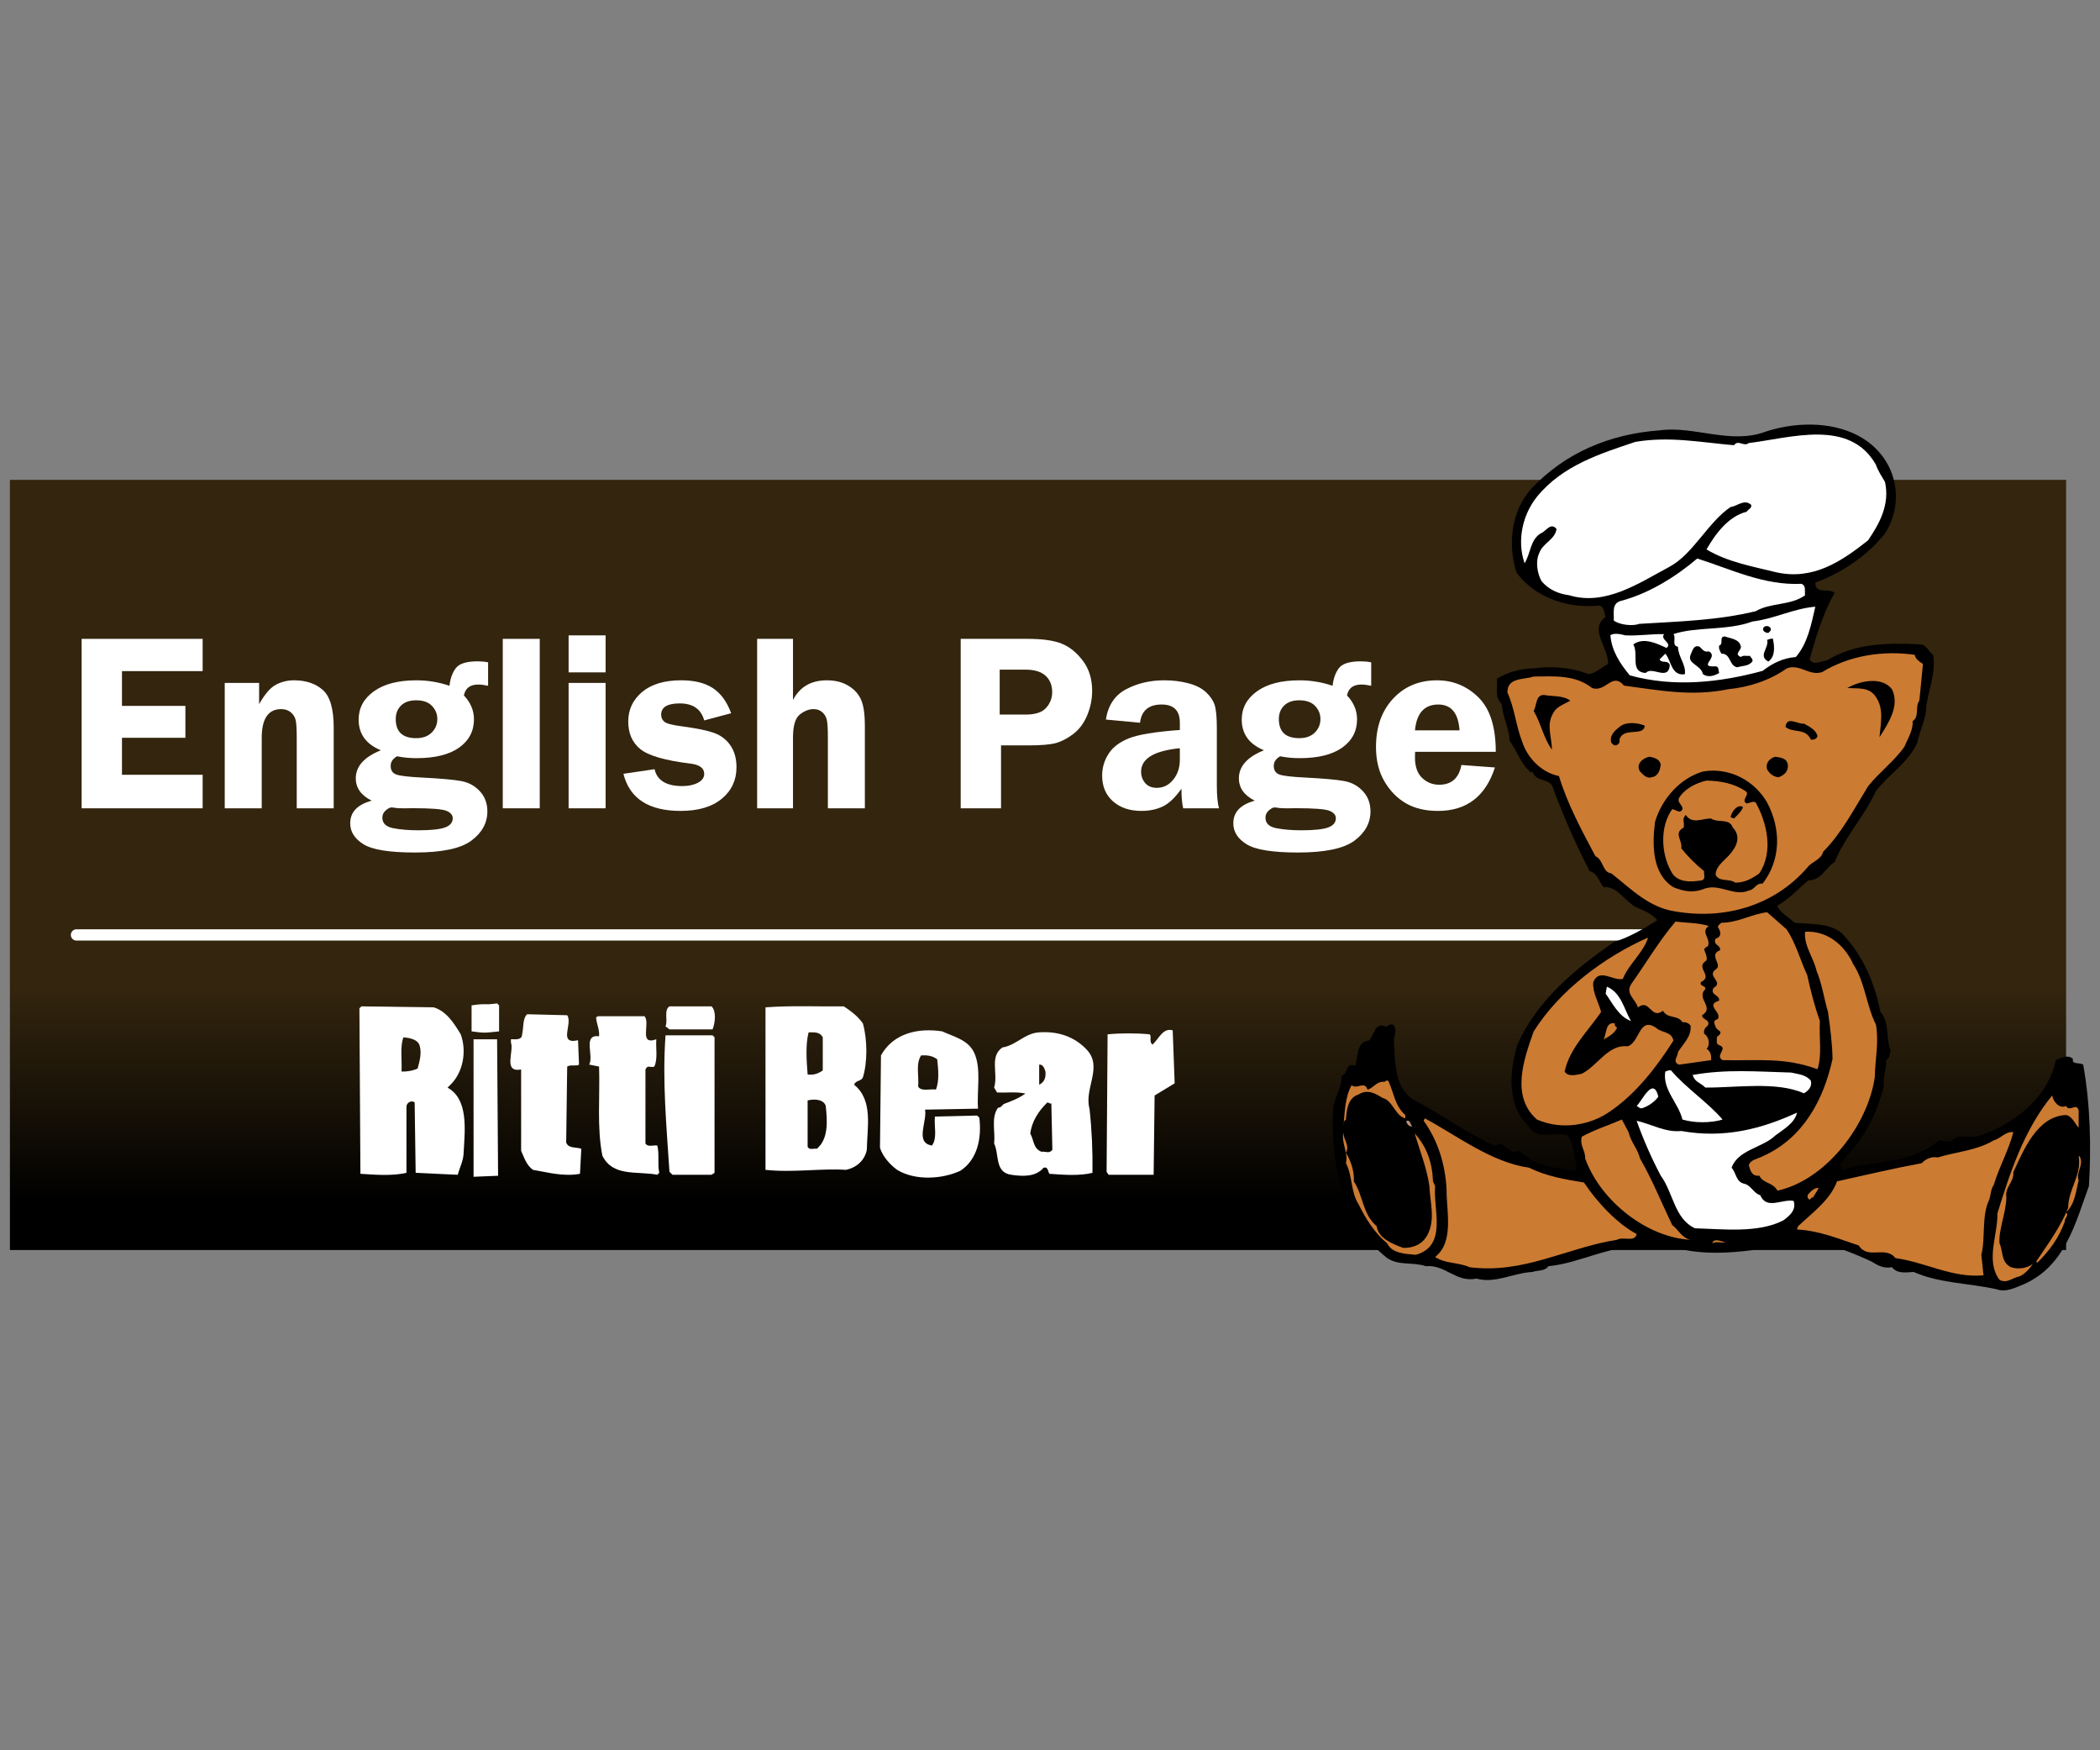 <?xml version="1.0" encoding="UTF-8"?>
<svg xmlns="http://www.w3.org/2000/svg" xmlns:xlink="http://www.w3.org/1999/xlink" id="_レイヤー_2" data-name="レイヤー_2" version="1.1" viewBox="0 0 210 175">
  <rect x="0" y="0" width="210" height="175" fill="#808080" stroke="none"/>
  <defs>
    <style>
      .st0 {
        fill: #bb9179;
      }

      .st1 {
        fill: #fff;
      }

      .st2 {
        fill: #cc7b33;
      }

      .st3 {
        fill: none;
        stroke: #fff;
        stroke-linecap: round;
        stroke-miterlimit: 10;
        stroke-width: 1.128px;
      }

      .st4 {
        fill: url(#linear-gradient);
      }
    </style>
    <linearGradient id="linear-gradient" x1="103.801" y1="98.84" x2="103.801" y2="120.313" gradientUnits="userSpaceOnUse">
      <stop offset="0" stop-color="#33250e"></stop>
      <stop offset="1" stop-color="#000"></stop>
    </linearGradient>
  </defs>
  <rect class="st4" x=".992" y="47.979" width="205.618" height="77.003"></rect>
  <g>
    <path class="st1" d="M66.553,103.516c-.331,4.604.097,9.044.393,13.647l.296.295h3.914l.298-.196v-13.551l-.199-.196h-4.703Z"></path>
    <polygon class="st1" points="47.356 103.911 47.356 117.659 49.808 117.557 49.71 103.911 47.356 103.911"></polygon>
    <g>
      <path class="st1" d="M47.158,100.521v2.599c1.281.167,1.237.167,2.75,0v-2.599l-.199-.196c-1.444.196-1.105-.033-2.552.196Z"></path>
      <path class="st1" d="M66.946,100.619c-.591.396-.131,1.383-.393,2.007l.393.297h4.309c.264-.658.396-1.812-.099-2.304h-4.21Z"></path>
      <path class="st1" d="M56.619,114.236l.1-7.597c.329-.23.953,0,1.183-.196l-.099-2.436c-2.041.461-.493-1.642-1.084-2.499l-4.014-.099c-.461.461-.329,1.349-.495,2.007,0,.657-.82.46-1.116.495v.326c.33.887-.821,3.026,1.019,2.695v8.127c.296.657.527,1.446,1.185,1.906,1.51.266,3.09.694,4.701.396l.134-2.501c-.526-.197-1.281,0-1.513-.624Z"></path>
      <path class="st1" d="M65.729,114.533c-.392-.066-.921.197-1.184-.198v-7.403c.231-.524.493-.128.888-.293.363-.788.131-1.809.198-2.728-1.809.655-.558-1.615-1.181-2.305h-4.64l-.198.099c.033.688.361,1.218.295,1.907-1.677-.23-.495,1.941-.986,2.83l.986.196c.099,2.96-.23,6.117.33,8.912,1.053,2.14,3.453,1.516,5.492,1.907l.198-.196c-.198-.855.032-1.873-.198-2.729Z"></path>
      <path class="st1" d="M115.265,104.438c-.394-.232-.067-.759-.294-1.022-1.349-.129-2.897-.129-4.211,0l-.1,13.747.198.295h4.506l.097-7.925,2.006-1.219-.197-5.294c-.952-.295-1.38.821-2.006,1.417Z"></path>
      <path class="st1" d="M44.755,108.744l.298-.295c1.249-1.214,1.645-3.324,1.02-5.033-.659-1.086-1.415-2.305-2.698-2.697l-7.235-.099-.198.196.099,16.546c1.478.098,3.19.233,4.604-.098v-6.611c0-.394.492-.692.821-.427l.099,7.038,4.212.196c.197-.757.592-1.445.592-2.3.132-2.304.46-5.263-1.613-6.414ZM41.763,106.837c-.491.229-1.15.327-1.611.296.064-1.153-.166-2.533.197-3.421.627.066,1.414.199,1.612.822.23.758,0,1.578-.198,2.304Z"></path>
      <path class="st1" d="M97.702,111.537l-4.211.1c-.097.988.265,2.137-.295,2.896-1.742-.264-.46-2.402-.692-3.587l5.298-.097c-.133-1.875.36-4.013-.397-5.624-.624-1.283-2.072-1.58-3.19-2.106-2.398-.362-4.866.167-6.116,2.401l-.1,9.241c.264.858.989,1.679,1.71,2.203,1.777,1.087,4.441.956,6.317.102,1.677-1.088,2.171-3.19,1.905-5.33l-.228-.199ZM91.816,108.644c.098-1.053-.265-2.271.296-3.123.59-.034,1.149.033,1.61.394.1.955.233,2.139-.132,3.025-.593-.097-1.447.23-1.774-.296Z"></path>
      <path class="st1" d="M85.403,108.449c.195-.462.72-.329.885-.725.462-1.479.462-3.781,0-5.394-.493-.724-1.215-1.249-1.906-1.71-2.467.034-5.265-.098-7.832.099v16.246c2.699.298,5.562-.163,8.029,0,1.051-.195,1.907-.951,2.103-2.006.034-2.234.657-4.967-1.279-6.511ZM80.86,103.218c.561,0,1.121-.066,1.417.493v3.32c-.428.294-.921.494-1.515.397-.101-1.347-.23-2.928.098-4.211ZM81.684,114.86c-.295-.064-.726.165-.922-.197v-4.636c.494-.133,1.545-.198,1.808.523.167,1.482.297,3.326-.886,4.309Z"></path>
      <path class="st1" d="M108.654,104.928c-1.216-1.282-2.861-1.842-4.736-1.71-1.415.068-2.335,1.315-3.685,1.513-1.315.922-.393,2.595-.82,4.013l.295.491c.954.034,1.94-.096,2.83.101-.627.461-1.316.724-2.006.988-.364.098-.329.427-.724.427-.723.951-.263,2.4-.395,3.584.525,1.055.033,2.896,1.71,3.123,1.118.168,2.433.233,3.221-.688.464-.198.464.428.593.591,1.383.098,2.997.233,4.31-.098.032-2.204-.067-4.341-.297-6.412-.559-2.039,1.382-4.178-.296-5.922ZM103.918,106.443c.395-.035.525.394.625.69.066.558-.099,1.088-.625,1.315v-2.006ZM104.15,115.158c-.858-.33-.757-1.217-1.12-1.81.132-1.217.854-2.302,1.709-3.123.13,0,.232.162.396.099l.101,4.636c-.333.43-.66.13-1.086.198Z"></path>
    </g>
  </g>
  <g>
    <path class="st1" d="M20.265,67.102h-8.068v3.476h6.343v3.189h-6.343v3.699h8.068v3.352h-12.102v-16.943h12.102v3.228Z"></path>
    <path class="st1" d="M33.372,80.818h-3.699v-7.038c0-.853-.033-1.436-.099-1.75-.066-.314-.228-.581-.484-.801-.256-.219-.579-.329-.968-.329-1.299,0-1.949.96-1.949,2.88v7.038h-3.699v-12.537h3.438v2.123c.571-1.01,1.134-1.659,1.688-1.949.554-.289,1.154-.435,1.8-.435,1.191,0,2.151.321,2.879.963.729.641,1.092,1.9,1.092,3.779v8.056Z"></path>
    <path class="st1" d="M48.811,68.567c-.389-.083-.716-.124-.981-.124-.819,0-1.299.364-1.439,1.092.67.703,1.005,1.498,1.005,2.384,0,1.183-.495,2.126-1.483,2.83-.989.703-2.415,1.055-4.276,1.055-.662,0-1.308-.062-1.936-.188-.422.248-.633.567-.633.956,0,.431.178.717.534.857s1.212.244,2.569.311c1.928.099,3.256.219,3.985.359.728.142,1.34.48,1.837,1.019s.745,1.208.745,2.011c0,1.149-.532,2.122-1.595,2.917-1.063.794-2.948,1.191-5.654,1.191-2.541,0-4.253-.275-5.139-.826-.886-.552-1.328-1.249-1.328-2.095,0-1.118.716-1.872,2.147-2.262-1.06-.529-1.589-1.274-1.589-2.234,0-1.199.835-2.135,2.507-2.805-1.481-.612-2.222-1.633-2.222-3.063,0-1.165.511-2.112,1.533-2.84s2.435-1.092,4.239-1.092c1.142,0,2.247.183,3.314.547.074-.712.283-1.298.626-1.757s1.074-.688,2.191-.688c.364,0,.712.033,1.043.099v2.347ZM39.141,80.731c-.149,0-.337.1-.565.298s-.341.438-.341.72c0,.562.36.914,1.08,1.056.72.141,1.564.211,2.532.211,1.266,0,2.154-.096,2.663-.286s.764-.496.764-.918c0-.323-.213-.571-.64-.745s-1.562-.261-3.407-.261l-.745.013c-.455,0-.761-.013-.918-.037-.174-.033-.314-.05-.422-.05ZM41.605,70.019c-.635,0-1.133.172-1.491.515-.359.344-.539.797-.539,1.359,0,1.274.681,1.912,2.042,1.912.66,0,1.177-.187,1.553-.559.375-.373.563-.823.563-1.354,0-.496-.177-.933-.532-1.31-.354-.376-.887-.564-1.596-.564Z"></path>
    <path class="st1" d="M50.276,80.818v-16.943h3.699v16.943h-3.699Z"></path>
    <path class="st1" d="M60.56,63.527v3.699h-3.699v-3.699h3.699ZM60.56,68.281v12.537h-3.699v-12.537h3.699Z"></path>
    <path class="st1" d="M73.115,71.31l-2.693.72c-.315-1.134-1.13-1.7-2.445-1.7-1.241,0-1.862.377-1.862,1.131,0,.299.113.537.341.716.228.178.821.329,1.781.451,1.432.189,2.491.408,3.178.656.687.248,1.231.666,1.632,1.253.401.588.602,1.312.602,2.173,0,1.291-.49,2.342-1.471,3.152-.98.812-2.352,1.217-4.115,1.217-3.194,0-5.102-1.237-5.722-3.712l3.115-.459c.256,1.126,1.184,1.688,2.781,1.688.612,0,1.129-.11,1.551-.33.422-.22.633-.516.633-.89 0-.58-.467-.924-1.402-1.031-2.533-.312-4.198-.797-4.997-1.454-.799-.658-1.198-1.574-1.198-2.75,0-1.191.463-2.176,1.39-2.954.927-.777,2.226-1.167,3.897-1.167,1.324,0,2.383.261,3.178.782s1.403,1.357,1.825,2.508Z"></path>
    <path class="st1" d="M79.3,63.875v6.111c.679-1.311,1.808-1.966,3.389-1.966.844,0,1.566.185,2.166.553s1.022.842,1.266,1.421c.244.58.366,1.428.366,2.545v8.279h-3.699v-7.071c0-.846-.033-1.426-.099-1.74s-.216-.578-.451-.789c-.235-.211-.53-.317-.885-.317-.461,0-.919.181-1.373.541-.453.36-.68,1.129-.68,2.306v7.071h-3.587v-16.943h3.587Z"></path>
    <path class="st1" d="M100.104,74.525v6.293h-4.034v-16.943h6.678c1.49,0,2.629.159,3.42.478.79.319,1.496.888,2.116,1.707s.931,1.825.931,3.017c0,.836-.166,1.65-.497,2.445-.331.794-.799,1.419-1.403,1.874s-1.189.757-1.756.906-1.455.224-2.663.224h-2.792ZM99.968,71.447h2.582c.985,0,1.676-.228,2.073-.684.397-.454.596-.976.596-1.563,0-.687-.222-1.233-.664-1.639-.443-.405-1.115-.608-2.017-.608h-2.569v4.494Z"></path>
    <path class="st1" d="M121.906,80.818h-3.587c-.116-.496-.174-1.15-.174-1.961-.628.894-1.254,1.487-1.877,1.781-.624.293-1.333.44-2.125.44-1.173,0-2.122-.318-2.844-.956-.723-.637-1.084-1.493-1.084-2.569,0-.786.21-1.51.632-2.172.421-.662,1.099-1.182,2.032-1.558.934-.377,2.635-.656,5.106-.838v-.721c0-1.216-.606-1.824-1.819-1.824-1.295,0-2.017.608-2.165,1.824l-3.414-.322c.223-1.423.897-2.433,2.023-3.028s2.4-.895,3.823-.895c.852,0,1.655.1,2.408.299.753.198,1.34.496,1.763.894.422.396.708.817.856,1.26s.223,1.214.223,2.314v5.686c0,1.092.075,1.874.224,2.346ZM117.984,74.81c-2.582.257-3.873,1.039-3.873,2.346,0,.439.136.817.408,1.136.272.319.66.479,1.163.479.652,0,1.198-.271,1.64-.813s.662-1.21.662-2.005v-1.142Z"></path>
    <path class="st1" d="M137.121,68.567c-.389-.083-.716-.124-.981-.124-.819,0-1.299.364-1.439,1.092.67.703,1.005,1.498,1.005,2.384,0,1.183-.495,2.126-1.483,2.83-.989.703-2.415,1.055-4.276,1.055-.662,0-1.308-.062-1.936-.188-.422.248-.633.567-.633.956,0,.431.178.717.534.857s1.212.244,2.569.311c1.928.099,3.256.219,3.985.359.728.142,1.34.48,1.837,1.019s.745,1.208.745,2.011c0,1.149-.532,2.122-1.595,2.917-1.063.794-2.948,1.191-5.654,1.191-2.541,0-4.253-.275-5.139-.826-.886-.552-1.328-1.249-1.328-2.095,0-1.118.716-1.872,2.147-2.262-1.06-.529-1.589-1.274-1.589-2.234,0-1.199.835-2.135,2.507-2.805-1.481-.612-2.222-1.633-2.222-3.063,0-1.165.511-2.112,1.533-2.84s2.435-1.092,4.239-1.092c1.142,0,2.247.183,3.314.547.074-.712.283-1.298.626-1.757s1.074-.688,2.191-.688c.364,0,.712.033,1.043.099v2.347ZM127.452,80.731c-.149,0-.337.1-.565.298s-.341.438-.341.72c0,.562.36.914,1.08,1.056.72.141,1.564.211,2.532.211,1.266,0,2.154-.096,2.663-.286s.764-.496.764-.918c0-.323-.213-.571-.64-.745s-1.562-.261-3.407-.261l-.745.013c-.455,0-.761-.013-.918-.037-.174-.033-.314-.05-.422-.05ZM129.916,70.019c-.635,0-1.133.172-1.491.515-.359.344-.539.797-.539,1.359,0,1.274.681,1.912,2.042,1.912.66,0,1.177-.187,1.553-.559.375-.373.563-.823.563-1.354,0-.496-.177-.933-.532-1.31-.354-.376-.887-.564-1.596-.564Z"></path>
    <path class="st1" d="M149.578,75.171h-8.068c-.008.224-.012.418-.012.583,0,.894.238,1.568.713,2.023.476.455,1.045.683,1.707.683,1.233,0,1.974-.658,2.222-1.974l3.352.248c-.936,2.896-2.834,4.345-5.698,4.345-1.25,0-2.311-.25-3.184-.751s-1.593-1.23-2.16-2.19c-.567-.96-.851-2.11-.851-3.451,0-1.994.569-3.604,1.707-4.828,1.138-1.225,2.6-1.838,4.388-1.838,1.614,0,2.998.569,4.152,1.707,1.155,1.138,1.732,2.952,1.732,5.443ZM141.497,73.023h4.456c-.116-1.722-.824-2.582-2.123-2.582-1.39,0-2.168.86-2.333,2.582Z"></path>
  </g>
  <line class="st3" x1="7.647" y1="93.479" x2="171.414" y2="93.479"></line>
  <g>
    <path d="M188.858,46.589c1.097,2.167.954,4.696-.359,6.747-1.765,2.24-4.364,3.959-6.966,4.915-.025,1.214,1.363.524,1.933,1.022-1.169,2.076-1.861,4.342-2.503,6.654.404.694,1.167.141,1.714.12,2.77-1.74,6.111-1.79,9.377-1.621.642.071.81.763,1.262,1.05.286,1.788-.452,3.432-.692,5.15.024,1.191-.667,2.408-.906,3.651-.906,2.002-2.789,3.074-4.125,4.816-1.121,2.454-3.103,4.579-4.127,7.084-.908.573-1.337,1.862-2.625,1.837-1.097.905-1.883,1.858-3.101,2.527.216.719,1.147,1.149,1.717,1.718,1.647.165,3.413,0,4.699,1.027,2.174,2.264,3.294,4.981,3.891,7.89.951,1.12.5,2.65,1.025,3.889-.143.314-.046.718-.454.931.07.883-.383,1.717-.213,2.506-.622,2.574-1.79,5.034-3.674,6.989-.097.402-1.192.905-.454,1.478,3.198-.98,6.988-.598,9.615-2.958.4.047.807.141,1.262.093.691-.834,1.667-.286,2.505-.455,3.554-1.071,7.154-3.837,7.918-7.653.497-.213,1.214-.596,1.718-.121-.146.597.691.336,1.025.573.716,3.96.808,8.325.573,12.143-1.361,3.694-2.361,7.99-6.536,9.825-.837.333-1.767.835-2.744.478-2.74-.596-5.72-.596-8.25-1.718-.669.024-1.6.24-2.171-.476-.835.165-1.431-.191-2.052-.573-3.433-1.575-8.088-3.342-11.782-1.145-2.459.308-4.82.455-7.35-.098-1.141-.167-2.383-.81-3.529-.234-3.437-.217-6.414,1.642-9.637,1.952-.382.524-1.049.381-1.595.573-1.909.094-3.725,1.194-5.605.665-2.028.431-3.125-1.431-5.034-1.238-1.384-.45-2.673-.022-3.889-.811-4.58-3.625-5.722-9.543-5.389-15.217.263-1.001.882-2.006.809-2.981.694-.239.41-1.406,1.361-1.024.358-.884.095-2.434,1.383-2.526.573-.551.595-1.914,1.717-1.389.217-.066.383-.303.694-.211.43.475.21.926.092,1.478.098,1.936.025,4.769,1.839,5.961,2.693,1.433,5.414,3.366,8.252,4.697,1.049-.786,1.265,1.1,2.408.457,1.503,1.548,3.577,1.716,5.603,2.046l.218-.211c-.288-1.122-.263-2.361-.905-3.336-1.552-.503-2.959.688-4.011-1.027-2.12-2.002-1.86-5.487-1.026-8.131,2.052-4.463,5.653-7.395,9.614-10.187,1.552-.474,2.956-1.31,4.34-2.17-.31-.502-1.096-.88-1.718-1.145-1.428-.454-2.12-2.312-3.647-2.172-.453-.524-.573-1.409-1.388-1.594-1.429-2.793-2.691-5.654-3.764-8.586-.549-.743-1.625-.359-1.954-1.387l-.121.119c-1.1-.905-1.337-2.076-2.171-3.193-.024-1.342-.67-2.247-.786-3.674-.738-.741-.382-1.526-.478-2.526,1.099-.672,2.457-1.03,3.674-1.03,1.739-.263,3.864-.093,5.484.576.764-.099,1.312-.692,1.958-1.026.07-1.62-1.958-3.486-.24-4.702-.166-.381-.095-.883-.574-1.142-2.933.332-6.416-.623-8.349-3.316-.88-2.79-.544-6.084,1.482-8.349,3.389-3.625,7.892-5.484,12.831-5.843,3.481-.476,7.108,1.457,10.637.119,4.295-1.405,10-.881,12.264,3.438Z"></path>
    <path class="st1" d="M187.593,46.467c.213.622.57,1.144.906,1.718.499,2.242-.526,4.126-1.694,5.843-2.65,2.1-5.487,4.008-9.159,3.197-2.412-.597-4.891-1.027-6.994-2.291.884-1.551,2.195-3.317,4.011-3.768.142-.239.55-.356.453-.691-.692-.621-1.385.142-2.052.214-2.244,1.502-3.746,4.698-6.085,5.962-3.076,1.647-6.435,3.959-10.062,2.865-1.053-.145-2.001-.526-2.743-1.384-.429-.714-.668-1.982-.237-2.863.355-.977,1.572-1.312,1.716-2.386-.6-.716-1.074.287-1.6.454-1.049.667-.979,2.001-1.595,2.98-.79-2.289-.193-4.866,1.24-6.652,2.551-3.126,6.294-4.296,9.847-5.487,3.434-.573,6.487.05,9.854.336.427-.598.98.191,1.48-.217,4.172-.501,10.088-2.479,12.714,2.17Z"></path>
    <path class="st1" d="M180.149,58.371c.5.212.288.737.359,1.145-1.432,1.047-3.436.713-4.936,1.594-3.821.932-7.851,1.03-11.669,1.267-.571.241-1.929.123-2.526-.334.044-.741-.239-1.695.69-1.957,2.839-.741,5.557-2.455,7.656-4.243,3.271,1.025,6.657,2.716,10.426,2.529Z"></path>
    <path class="st1" d="M181.533,60.659c-.407,1.764-.761,3.672-1.953,5.032-1.265.098-2.338.622-3.317,1.385-4.296,1.167-8.85,1.668-13.285.45-.983-1.191-1.814-2.454-1.936-4.003.312-.266,1.026-.122,1.483,0,1.332.069,2.575-.144,3.888-.122-.455.551.88.907.237,1.383-.978-.454-2.288-1.096-3.316-.357.571,1.023-.382,2.766,1.24,2.862.619-.739,2.264.859,2.408-.785-.19-.576-.786-.12-1.023-.576l.571-.57c.576.597.576,2.267,1.955,2.052.142-.932-.666-1.742-.691-2.745-.667-.12-.14-.907-.451-1.264,2.196-.761,5.459-.335,7.894-1.261,2.196-.261,4.082-1.294,6.299-1.481Z"></path>
    <path d="M177.072,62.829c.073.215-.121.335-.239.453-.334,0-.691-.263-.454-.573.17-.166.549-.166.692.12Z"></path>
    <path d="M174.092,64.665c.024.379-.718.741,0,1.026.213-.214.596-.073.908-.119.068.194.334.31.234.573-.376.476-.975.405-1.502.573-.834-.121-.618-1.387-1.598-1.361-.123-.264-.287-.48-.215-.813.502-.167-.072-.907.571-.907.574.217,1.457.238,1.601,1.027Z"></path>
    <path d="M177.289,63.855c.191.909.212,1.813-.455,2.291-1.072-.573.096-1.361-.119-2.171.193-.049.358-.145.575-.12Z"></path>
    <path d="M170.871,65.12c1.096.572-1.194,1.622.687,1.502.361.021.266.426.361.667-.502.289-1.099.477-1.621.121-.192-.932-1.598-1.026-1.242-1.933.168-.333.284-1.074.909-.812.259.239.475.598.905.455Z"></path>
    <path class="st2" d="M192.292,66.384c-.12,1.214-.238,2.573-.359,3.674-.454.569.047,1.572-.669,2.048.049.977-.521,1.788-.81,2.531-.977,1.427-2.552,2.595-3.649,3.978-1.383,2.247-2.65,4.701-4.483,6.535-.239.864-1.123.955-1.599,1.601-3.339,3.839-8.301,5.243-13.29,4.362-2.55-.405-4.314-2.217-6.294-3.789-.906-.095-.786-1.363-1.599-1.719-1.381-2.602-2.789-5.201-3.648-8.016-1.716-.332-3.149-1.788-3.673-3.431-.618-1.576-.763-3.362-1.477-4.912-.024-1.55,1.667-1.265,2.623-1.604,2.097-.02,4.15-.187,5.842,1.147,1.406.477,1.981-1.646,3.197-.238,3.458.455,6.75,1.121,10.424.357,2.031-.192,4.103-.854,5.845-2.075,1.286-.521,2.266.809,3.554.358,2.646-1.621,6.035-2.193,9.254-1.716.025.38.501.714.812.907Z"></path>
    <path d="M189.191,68.909c.835,1.669-.403,3.482-1.238,4.795.094-1.288.477-2.813-.36-4.005-.646-1.048-1.814-.834-2.863-.908,1.24-.715,3.458-1.192,4.461.118Z"></path>
    <path d="M157.037,70.058c-.644.355-1.384.592-1.716,1.237-.717,1.219-.146,2.337-.121,3.675-.859-1.194-1.097-2.647-1.836-3.887.334-.548.166-1.6,1.026-1.6.879.168,1.906.024,2.648.576Z"></path>
    <path d="M181.748,73.587c-.049.286-.382.405-.669.359-.525-1.198-1.789-.622-2.529-1.267.121-1.143,1.218-.239,1.839-.332.499.285,1.192.595,1.358,1.239Z"></path>
    <path d="M164.478,72.558c-.118,1.145-2.146.074-2.53,1.388.071.283-.095.5-.333.569-.216.07-.334-.118-.477-.237-.239-.74.359-1.243.81-1.599.623-.547,1.812-.431,2.53-.121Z"></path>
    <path d="M166.074,76.448c-.071.572-.263,1.19-.93,1.264-.523.168-.881-.333-1.145-.574-.454-.761.289-1.337.931-1.477.477.07,1.05.238,1.144.786Z"></path>
    <path d="M178.792,76.569c0,.616-.407.952-.933,1.143-.475-.024-.929-.36-1.144-.787-.214-.646.311-1.145.812-1.264.596.095,1.215.14,1.266.907Z"></path>
    <path d="M176.714,80.24c1.384,2.623,1.408,5.699-.452,8.109-.69-.072-.762.597-1.383.69-1.435.623-2.818-.667-4.343-.215-1.146.482-2.1.334-3.196-.118-2.149-1.334-2.125-4.268-1.837-6.533.666-2.264,2.479-4.367,4.795-5.034,2.622-.455,5.156.909,6.416,3.102Z"></path>
    <path class="st2" d="M174.664,79.191c.216.334-.572.838,0,1.144.286-.021.643-.286.908-.095,1.142,2.075,1.788,4.935.358,7.085-.647.475-1.485.952-2.414.925-.57-.45-1.623-.02-1.957-.806.052-1.024,1.148-1.505,1.721-2.411.503-.643.713-1.574,0-2.288-.334-.98-1.528-.43-2.173-.908-.882-.022-1.882.622-2.529-.357-.425.428-.095.74-.212,1.265-1.049.572-.097,1.264-.239,2.074.719.882,1.411,1.574,2.29,2.292-.072.286.192.741-.213.905-1.121.189-2.529.261-3.099-.905-1.005-1.79-1.123-4.484.116-6.204.334,0,.763.525,1.027,0,.047-.454-.573-.622-.336-1.145.572-.905,1.67-1.478,2.742-1.715,1.339.023,2.863.284,4.011,1.143Z"></path>
    <path d="M174.305,80.691c-.144.431-.551.79-.905,1.147l-.335-.12c.05-.498.668-1.382,1.241-1.027Z"></path>
    <path class="st2" d="M178.672,92.931c.932,1.429,1.359,3.073,2.051,4.575.31,1.433.743,3.124,1.265,4.58-.096,1.742.238,3.385-.239,4.818-3.339-1.216-5.94-.835-9.495-.906-.811-.5.619-1.169-.334-1.498-.383-.147-.193-.532-.239-.79.118-.192.477-.285.331-.577-.38-.283-.454-.359-.57-.806-.074-.334.141-.334.356-.457.382-.712-1.312-1.359.121-1.833.025-.618-.931-.504-.571-1.265,1.096-.595-.721-1.147.21-1.837.79-.455-.786-1.456.454-1.932.05-.57-.738-.48-.454-1.147.646-.212.527-.716.24-1.147-.025-.212.213-.306.336-.449,1.668,0,2.982-.861,4.58-1.049l1.957,1.718Z"></path>
    <path class="st2" d="M170.871,92.591c-.885.626.286,1.241-.099,2.051-.165-.021-.235.168-.356.24.071.381.334.696.237,1.147-1.238.735.765,1.526-.568,2.168-.144.455.474.287.452.691-.976.957.978,1.838-.334,2.623.022.5.882.409.57,1.051-.285.191-.428.455-.356.79.455.307.573.925.356,1.381l-.119.118c.405.261.504.666.454,1.145l-3.196.452c-.737-.283-.094-.833-.119-1.261.596-.909,1.362-1.577,1.265-2.625-.192-.334-.62-.385-.81-.358-.476-.762-1.48-.308-1.956-1.144-1.216.932-1.29-1.265-2.508-.334-.185-.79-1.258-1.338-.689-2.291,1.479-2.094,2.816-4.36,4.459-6.296,1.099.145,2.388.12,3.318.45Z"></path>
    <path class="st2" d="M185.301,96.365c1.217,1.833,1.314,4.146,2.293,6.08.309,1.762-.072,3.362-.118,5.269-.692,4.818-4.941,10.304-9.735,11.331-.451-.86-1.432-.692-1.81-1.502-.741.094-.882-.479-1.05-1.026.143-.576.904-.645,1.383-.906,4.078-1.816,6.104-5.68,6.991-9.735-.029-1.498-.22-3.073-.457-4.699-.405-1.381-.596-2.812-1.147-4.124-.307-1.335-1.286-2.53-1.142-3.889,2.192-.143,3.938,1.313,4.793,3.2Z"></path>
    <path class="st2" d="M164.811,93.737c-.477,1.527-1.932,2.649-2.527,4.13-.906.283-2.364-1.146-2.959.331-.093,1.003.525,2.005.788,2.98-1.334,1.935-3.172,3.675-3.651,5.964.358.573,1.218.312,1.72.216,1.646-.86,2.624-2.956,4.579-2.742,1.238-.382,1.121-3.03,2.863-1.841.524.503,1.55.339,1.716,1.271-1.646,2.6-3.696,5.243-6.201,6.983-2.029,1.482-4.939,2.006-7.441.908-2.648-2.312-1.314-6.033-.334-8.803,2.599-4.145,7.129-7.486,11.447-9.396Z"></path>
    <path class="st1" d="M163.093,102.086c-1.215-.451-1.837-1.764-2.528-2.742l.12-.691c1.43.594,1.717,2.238,2.408,3.433Z"></path>
    <path class="st2" d="M161.498,102.327c-.076.213.094.329.21.448-.286.58-.853.887-1.356,1.149.333-.553.164-1.811,1.146-1.597Z"></path>
    <path class="st1" d="M167.103,107.023c1.474,1.743,3.744,3.245,5.15,4.914-1.196.357-2.817.357-4.007,0-.406-1.668-2.006-2.978-1.719-4.795.19-.071.358-.164.576-.119Z"></path>
    <path class="st1" d="M181.079,108.048c.166.599-.262,1.027-.69,1.266-2.722-1.219-6.775-.549-9.853-.575-.504-.501-1.074-.546-1.268-1.261,3.367-.597,6.35-.336,9.853-.239.691.167,1.458.192,1.957.81Z"></path>
    <path class="st2" d="M138.816,108.048c.57,1.146.643,2.505,1.714,3.437v.333c-1.027-.261-1.237-1.789-2.289-2.05-.739-.48-1.552-.884-2.384-.336-1.121.336-1.193,1.672-1.264,2.504-.216.142-.264.335-.239.573.118-1.239.14-2.839.811-4.006.548.476,1.264-.499,1.597.455.668-.24.906-.885,1.717-.79.072-.145.218-.121.336-.121Z"></path>
    <path class="st1" d="M165.835,109.648c-.309.455-.976.954-1.596,1.146-.264.091-.383-.145-.573-.217.546-.502,1.646-3.027,2.169-.929Z"></path>
    <path class="st2" d="M206.602,110.577c.334.668,1.073-.384,1.262.451v1.719c-.358-.355-.619-1.143-1.262-1.262-2.886.118-4.245,3.503-5.27,5.722.093.978-.881,1.502-.692,2.53-.05,1.598-.79,3.192-.691,4.576.381.787.118,1.861,1.146,2.388.737.239,1.594.12,2.192-.335-.26.407-.835,1.077-1.386,1.265-.643.119-1.215.741-1.952.331-1.432-1.929-.14-4.55-.214-6.627,1.285-4.149,2.67-8.375,5.486-11.809.07.549.691,1.387,1.382,1.051Z"></path>
    <path class="st1" d="M179.697,111.246c-.215,1.048-1.382,1.693-2.171,2.291-1.29,1.238-3.723,1.406-4.367,3.217.477.525.432,1.431,1.265,1.6.672.143.956.978,1.599,1.146.643,1.501,2.172.354,3.338.57.285.862-.333,1.455-1.047,1.959-2.507,1.286-6.013.857-8.808.783-2.074-.951-2.167-3.549-3.433-5.267-.93-1.767-1.741-3.605-2.408-5.485,1.478.334,2.91,1.192,4.459,1.021,4.296.765,7.992-.188,11.571-1.834Z"></path>
    <path class="st2" d="M152.908,116.754c1.695.839,3.579,1.171,5.489,1.48,1.335,2.006,3.335,4.125,5.269,5.15-.168.859-1.361.214-1.958.573-5.1.811-9.324,3.437-14.761,2.744-1.074-.502-2.431-.335-3.433-1.026,1.931-1.502,1.117-4.625,1.144-6.75-.142-2.553-.86-4.865-2.291-6.867l.118-.241c3.317,1.788,6.633,4.391,10.424,4.936Z"></path>
    <path class="st2" d="M162.855,113.197c.215.956.927,1.697,1.144,2.627,1.242,2.145,2.149,4.436,3.22,6.658.691.544.98,1.307,1.837,1.475-4.318-.214-8.99-3.838-10.542-8.133.047-.786-.57-1.284-.332-2.174,1.26-.69,2.673-1.141,4.005-1.715l.667,1.261Z"></path>
    <path class="st0" d="M141.224,112.629c-.287.045-.621-.284-.576-.57.405-.098.385.378.576.57Z"></path>
    <path class="st2" d="M134.593,115.252c.525.86.859,1.935.786,2.863.955,1.431.86,3.268,2.289,4.486.166,1.238,1.624,1.786,2.649,2.167.976.024,1.909-.333,2.409-1.266.858-1.55.261-3.338.215-4.909-.238-1.742-.954-3.533-1.478-5.274,1.191,1.311,1.762,2.862,1.837,4.795l.213.478c-.213,2.311,1.262,5.985-1.935,6.867-1.074-.091-2.384-.142-2.861-1.146-1.216-1-2.123-2.404-2.861-3.909-.788-1.216-.593-2.841-1.264-4.104.26-1.049-.502-2.075-.239-3.103-.099.623.667,1.314.239,2.054Z"></path>
    <path class="st2" d="M201.332,113.197c-.43,1.72-1.409,3.462-1.956,5.275-.309.43-.287.98-.455,1.48-.788,1.621-.358,3.886-.788,5.507l.218,2.052c-3.15.286-5.799-1.312-8.802-1.718-1.026-1.29-2.744.192-3.673-1.263-2.005-.665-3.937-1.483-6.18-1.601l.117-.329c1.411-1.337,3.22-2.626,3.892-4.486,2.813-.622,5.606-1.287,8.466-1.814.433-.476,1.095-.689,1.599-.571,1.741-.548,3.936-.692,5.606-1.717.713-.168,1.144-.907,1.956-.815Z"></path>
    <path class="st2" d="M207.962,115.611c.479.86-.405,1.596-.098,2.408-.261.978-.333,2.339-1.262,3.194.334.338-.166.574-.12.907-.57,1.623-1.502,2.888-2.74,4.126l-.118-.118c1.166-1.741,2.431-3.457,3.194-5.367,0-1.858,1.381-3.288,1.047-5.149h.098Z"></path>
    <path class="st2" d="M181.292,119.738c-.166-.05-.212.14-.329.215-.24-.146-.265-.383-.122-.573.216-.24.692-.714,1.026-.576l-.575.934Z"></path>
    <path class="st2" d="M172.587,124.195c-.356.142-.955-.141-1.36.118.166-.665,1.194-.022,1.36-.118Z"></path>
  </g>
</svg>
